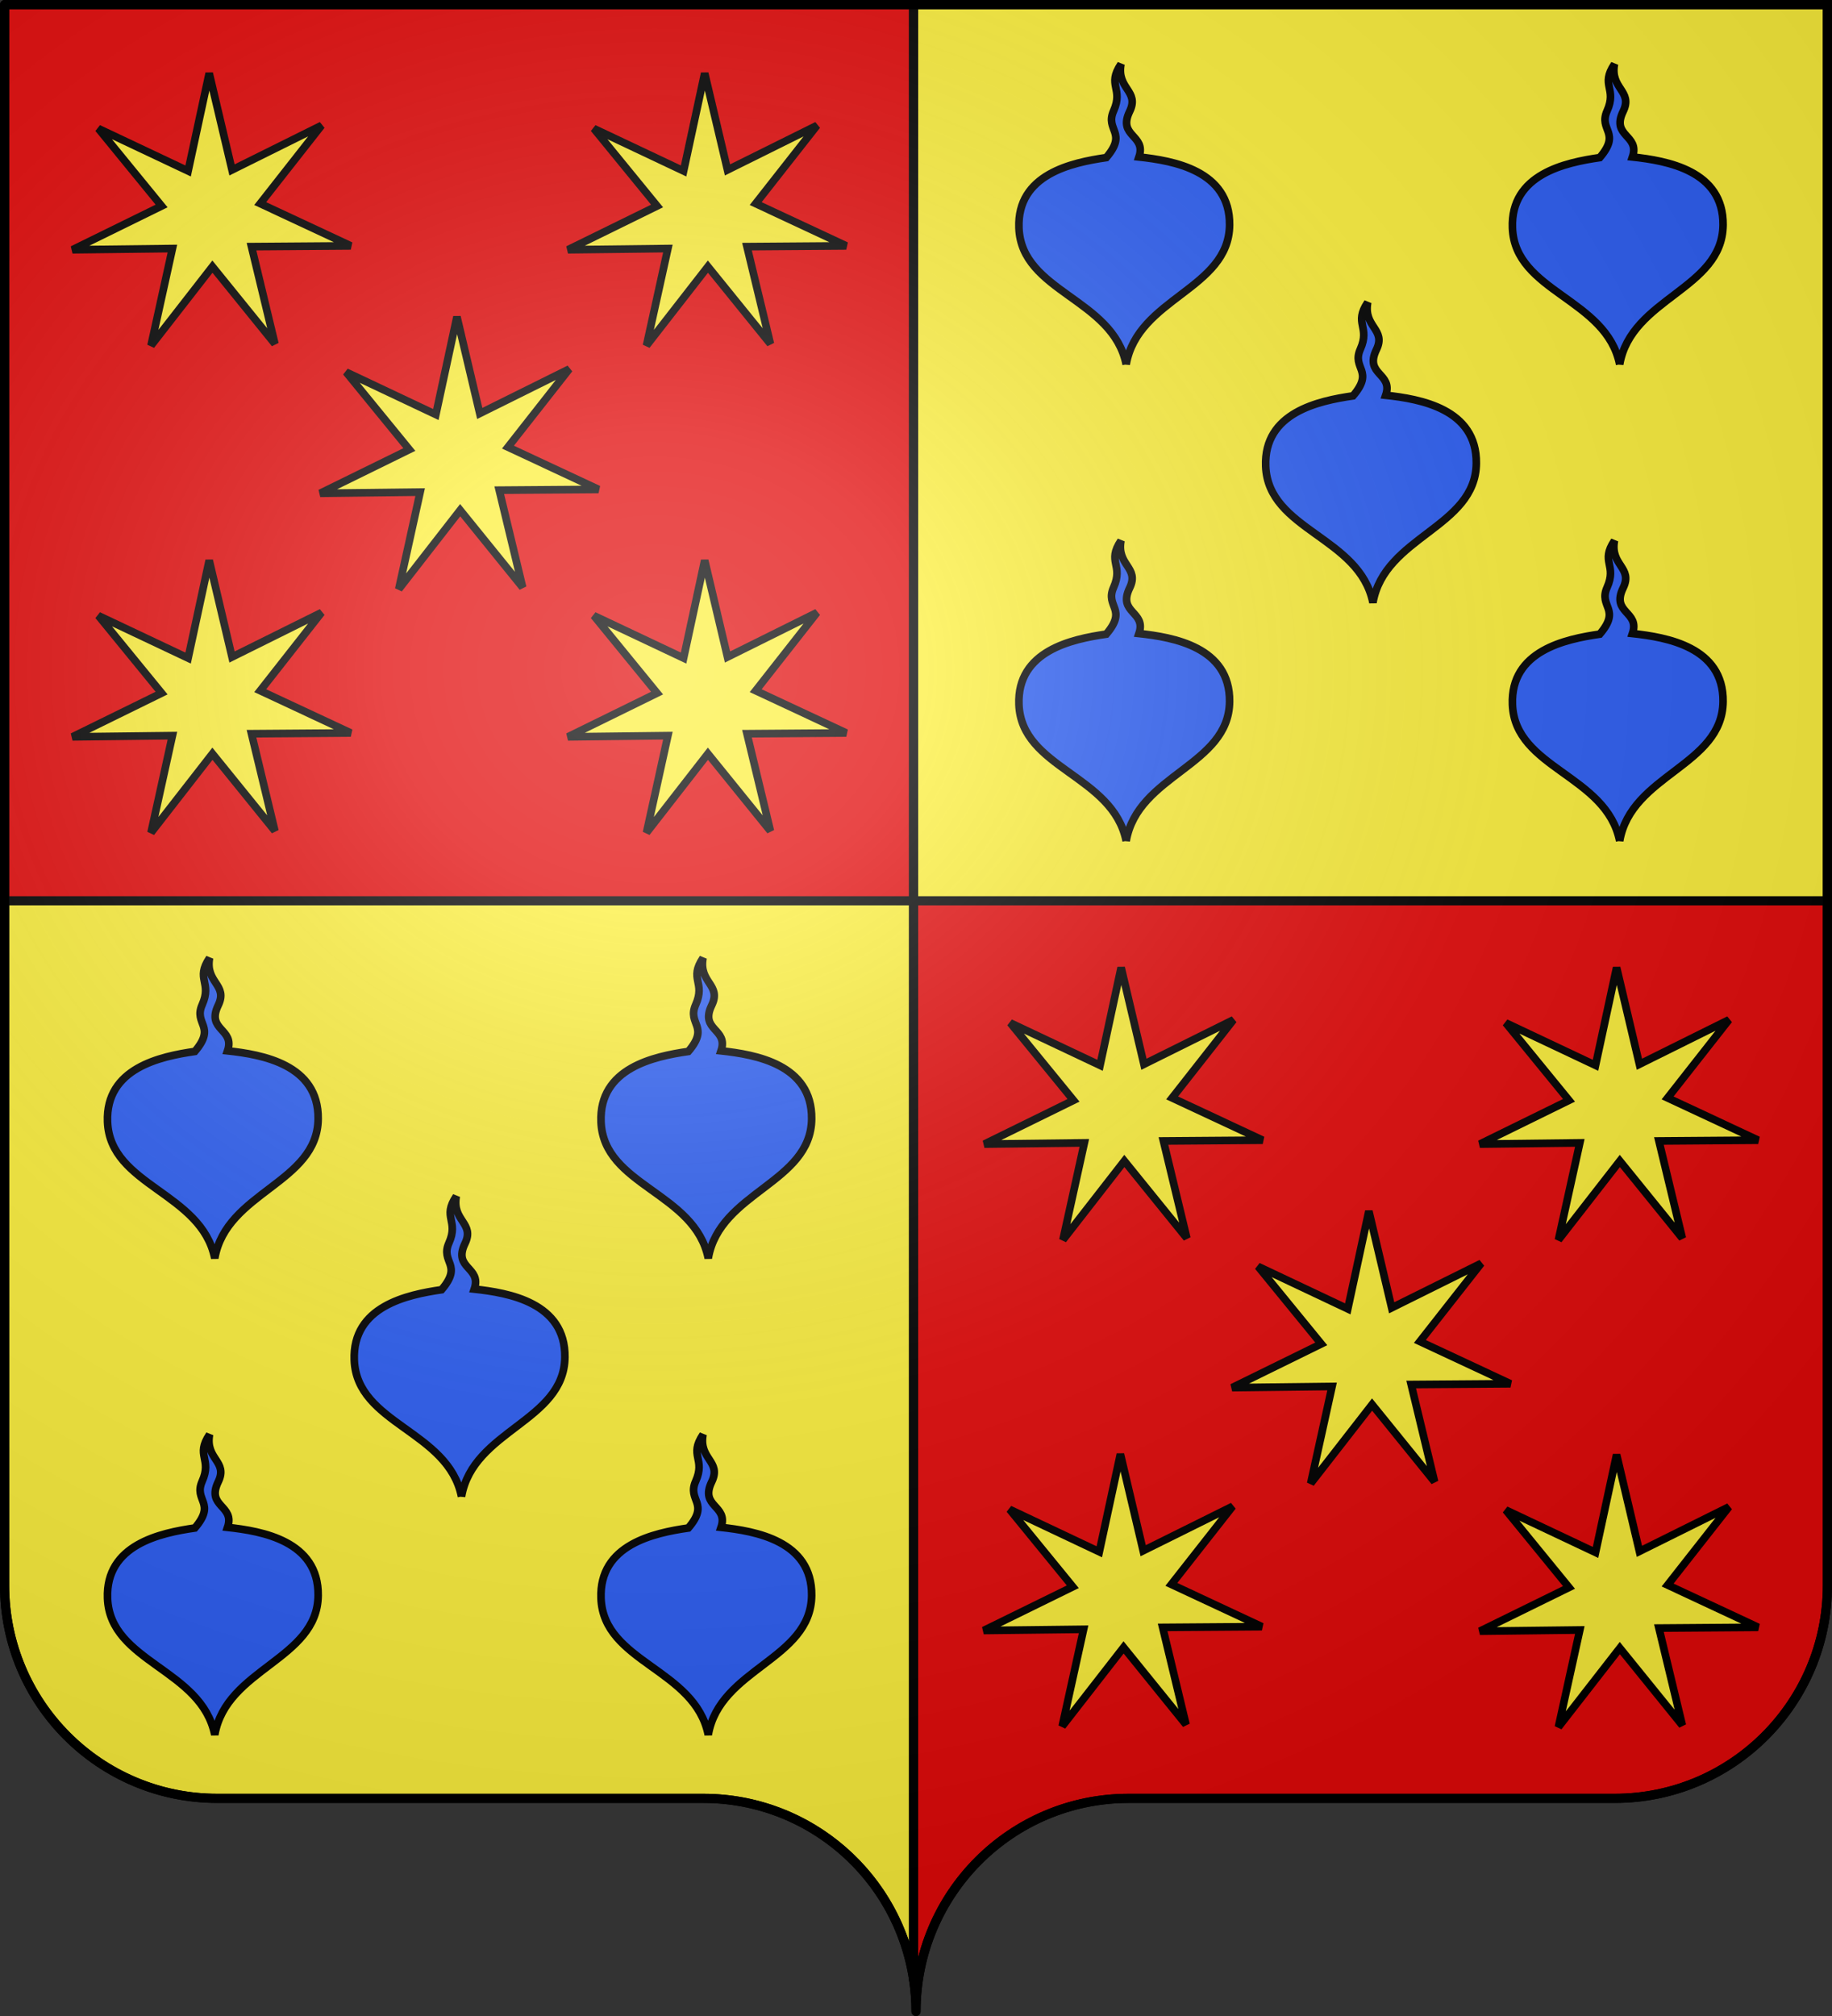 <svg xmlns="http://www.w3.org/2000/svg" xmlns:xlink="http://www.w3.org/1999/xlink" width="600" height="660" version="1.0"><rect width="100%" height="100%" fill="#333333" stroke="none"/><desc>Flag of Canton of Valais (Wallis)</desc><defs><radialGradient xlink:href="#a" id="b" cx="285.186" cy="200.448" r="300" fx="285.186" fy="200.448" gradientTransform="matrix(1.551 0 0 1.35 -227.894 -51.264)" gradientUnits="userSpaceOnUse"/><linearGradient id="a"><stop offset="0" style="stop-color:white;stop-opacity:.314"/><stop offset=".19" style="stop-color:white;stop-opacity:.251"/><stop offset=".6" style="stop-color:#6b6b6b;stop-opacity:.125"/><stop offset="1" style="stop-color:black;stop-opacity:.125"/></linearGradient></defs><path d="M1.5 294.906V519c0 38.504 31.21 69.75 69.656 69.75h159.188c34.928 0 63.868 25.784 68.875 59.375V294.906z" style="fill:#fcef3c;fill-opacity:1;fill-rule:nonzero;stroke:#000;stroke-width:3;stroke-linecap:round;stroke-linejoin:round;stroke-miterlimit:4;stroke-dashoffset:0;stroke-opacity:1"/><path d="M299.219 294.906v353.219c.504 3.384.781 6.851.781 10.375 0-38.504 31.21-69.75 69.656-69.75h159.188c38.447 0 69.656-31.246 69.656-69.75V294.906z" style="fill:#e20909;fill-opacity:1;fill-rule:nonzero;stroke:#000;stroke-width:3;stroke-linecap:round;stroke-linejoin:round;stroke-miterlimit:4;stroke-dashoffset:0;stroke-opacity:1;stroke-dasharray:none"/><path d="M1.5 1.5v293.406h297.719V1.5z" style="fill:#e20909;fill-opacity:1;fill-rule:nonzero;stroke:#000;stroke-width:3;stroke-linecap:round;stroke-linejoin:round;stroke-miterlimit:4;stroke-dashoffset:0;stroke-opacity:1"/><path d="M299.219 1.5v293.406H598.5V1.5z" style="fill:#fcef3c;fill-rule:evenodd;stroke:#000;stroke-width:3;stroke-linecap:butt;stroke-linejoin:miter;stroke-opacity:1"/><g style="stroke:#000;stroke-width:2.5;stroke-miterlimit:4;stroke-dasharray:none;stroke-opacity:1;fill:#2b5df2"><g style="stroke:#000;stroke-width:17.457;stroke-miterlimit:4;stroke-dasharray:none;stroke-opacity:1;fill:#2b5df2"><path d="M546.531-60.625C518.144 91.12 308.917 108.005 305.313 255.063c-3.06 124.862 126.74 149.081 205.312 158.7-18.239 51.106 49.015 46.629 19.844 104.657-23.553 46.85 29.505 51.631 18.406 108.437 33.572-48.549-5.54-55.12 18.375-106.781 20.697-44.71-32.172-49.296 18.281-106.688 78.836-10.324 205.208-35.103 202.188-158.325-3.604-147.059-212.8-163.943-241.188-315.688z" style="fill:#2b5df2;fill-rule:evenodd;stroke:#000;stroke-width:17.457;stroke-linecap:butt;stroke-linejoin:miter;stroke-miterlimit:4;stroke-dasharray:none;stroke-opacity:1" transform="matrix(-.143 .002 -.002 -.143 527.683 187.543)"/></g><g style="stroke:#000;stroke-width:2.5;stroke-miterlimit:4;stroke-dasharray:none;stroke-opacity:1;fill:#2b5df2"><g style="stroke:#000;stroke-width:17.457;stroke-miterlimit:4;stroke-dasharray:none;stroke-opacity:1;fill:#2b5df2"><path d="M546.531-60.625C518.144 91.12 308.917 108.005 305.313 255.063c-3.06 124.862 126.74 149.081 205.312 158.7-18.239 51.106 49.015 46.629 19.844 104.657-23.553 46.85 29.505 51.631 18.406 108.437 33.572-48.549-5.54-55.12 18.375-106.781 20.697-44.71-32.172-49.296 18.281-106.688 78.836-10.324 205.208-35.103 202.188-158.325-3.604-147.059-212.8-163.943-241.188-315.688z" style="fill:#2b5df2;fill-rule:evenodd;stroke:#000;stroke-width:17.457;stroke-linecap:butt;stroke-linejoin:miter;stroke-miterlimit:4;stroke-dasharray:none;stroke-opacity:1" transform="matrix(-.143 .002 -.002 -.143 608.496 109.537)"/></g><g style="stroke:#000;stroke-width:17.457;stroke-miterlimit:4;stroke-dasharray:none;stroke-opacity:1;fill:#2b5df2"><path d="M546.531-60.625C518.144 91.12 308.917 108.005 305.313 255.063c-3.06 124.862 126.74 149.081 205.312 158.7-18.239 51.106 49.015 46.629 19.844 104.657-23.553 46.85 29.505 51.631 18.406 108.437 33.572-48.549-5.54-55.12 18.375-106.781 20.697-44.71-32.172-49.296 18.281-106.688 78.836-10.324 205.208-35.103 202.188-158.325-3.604-147.059-212.8-163.943-241.188-315.688z" style="fill:#2b5df2;fill-rule:evenodd;stroke:#000;stroke-width:17.457;stroke-linecap:butt;stroke-linejoin:miter;stroke-miterlimit:4;stroke-dasharray:none;stroke-opacity:1" transform="matrix(-.143 .002 -.002 -.143 446.871 109.537)"/></g></g><g style="stroke:#000;stroke-width:2.5;stroke-miterlimit:4;stroke-dasharray:none;stroke-opacity:1;fill:#2b5df2"><g style="stroke:#000;stroke-width:17.457;stroke-miterlimit:4;stroke-dasharray:none;stroke-opacity:1;fill:#2b5df2"><path d="M546.531-60.625C518.144 91.12 308.917 108.005 305.313 255.063c-3.06 124.862 126.74 149.081 205.312 158.7-18.239 51.106 49.015 46.629 19.844 104.657-23.553 46.85 29.505 51.631 18.406 108.437 33.572-48.549-5.54-55.12 18.375-106.781 20.697-44.71-32.172-49.296 18.281-106.688 78.836-10.324 205.208-35.103 202.188-158.325-3.604-147.059-212.8-163.943-241.188-315.688z" style="fill:#2b5df2;fill-rule:evenodd;stroke:#000;stroke-width:17.457;stroke-linecap:butt;stroke-linejoin:miter;stroke-miterlimit:4;stroke-dasharray:none;stroke-opacity:1" transform="matrix(-.143 .002 -.002 -.143 608.496 265.55)"/></g><g style="stroke:#000;stroke-width:17.457;stroke-miterlimit:4;stroke-dasharray:none;stroke-opacity:1;fill:#2b5df2"><path d="M546.531-60.625C518.144 91.12 308.917 108.005 305.313 255.063c-3.06 124.862 126.74 149.081 205.312 158.7-18.239 51.106 49.015 46.629 19.844 104.657-23.553 46.85 29.505 51.631 18.406 108.437 33.572-48.549-5.54-55.12 18.375-106.781 20.697-44.71-32.172-49.296 18.281-106.688 78.836-10.324 205.208-35.103 202.188-158.325-3.604-147.059-212.8-163.943-241.188-315.688z" style="fill:#2b5df2;fill-rule:evenodd;stroke:#000;stroke-width:17.457;stroke-linecap:butt;stroke-linejoin:miter;stroke-miterlimit:4;stroke-dasharray:none;stroke-opacity:1" transform="matrix(-.143 .002 -.002 -.143 446.871 265.55)"/></g></g></g><g style="stroke:#000;stroke-width:2.5;stroke-miterlimit:4;stroke-dasharray:none;stroke-opacity:1;fill:#2b5df2"><g style="stroke:#000;stroke-width:17.457;stroke-miterlimit:4;stroke-dasharray:none;stroke-opacity:1;fill:#2b5df2"><path d="M546.531-60.625C518.144 91.12 308.917 108.005 305.313 255.063c-3.06 124.862 126.74 149.081 205.312 158.7-18.239 51.106 49.015 46.629 19.844 104.657-23.553 46.85 29.505 51.631 18.406 108.437 33.572-48.549-5.54-55.12 18.375-106.781 20.697-44.71-32.172-49.296 18.281-106.688 78.836-10.324 205.208-35.103 202.188-158.325-3.604-147.059-212.8-163.943-241.188-315.688z" style="fill:#2b5df2;fill-rule:evenodd;stroke:#000;stroke-width:17.457;stroke-linecap:butt;stroke-linejoin:miter;stroke-miterlimit:4;stroke-dasharray:none;stroke-opacity:1" transform="matrix(-.143 .002 -.002 -.143 229.183 480.172)"/></g><g style="stroke:#000;stroke-width:2.5;stroke-miterlimit:4;stroke-dasharray:none;stroke-opacity:1;fill:#2b5df2"><g style="stroke:#000;stroke-width:17.457;stroke-miterlimit:4;stroke-dasharray:none;stroke-opacity:1;fill:#2b5df2"><path d="M546.531-60.625C518.144 91.12 308.917 108.005 305.313 255.063c-3.06 124.862 126.74 149.081 205.312 158.7-18.239 51.106 49.015 46.629 19.844 104.657-23.553 46.85 29.505 51.631 18.406 108.437 33.572-48.549-5.54-55.12 18.375-106.781 20.697-44.71-32.172-49.296 18.281-106.688 78.836-10.324 205.208-35.103 202.188-158.325-3.604-147.059-212.8-163.943-241.188-315.688z" style="fill:#2b5df2;fill-rule:evenodd;stroke:#000;stroke-width:17.457;stroke-linecap:butt;stroke-linejoin:miter;stroke-miterlimit:4;stroke-dasharray:none;stroke-opacity:1" transform="matrix(-.143 .002 -.002 -.143 309.996 402.166)"/></g><g style="stroke:#000;stroke-width:17.457;stroke-miterlimit:4;stroke-dasharray:none;stroke-opacity:1;fill:#2b5df2"><path d="M546.531-60.625C518.144 91.12 308.917 108.005 305.313 255.063c-3.06 124.862 126.74 149.081 205.312 158.7-18.239 51.106 49.015 46.629 19.844 104.657-23.553 46.85 29.505 51.631 18.406 108.437 33.572-48.549-5.54-55.12 18.375-106.781 20.697-44.71-32.172-49.296 18.281-106.688 78.836-10.324 205.208-35.103 202.188-158.325-3.604-147.059-212.8-163.943-241.188-315.688z" style="fill:#2b5df2;fill-rule:evenodd;stroke:#000;stroke-width:17.457;stroke-linecap:butt;stroke-linejoin:miter;stroke-miterlimit:4;stroke-dasharray:none;stroke-opacity:1" transform="matrix(-.143 .002 -.002 -.143 148.371 402.166)"/></g></g><g style="stroke:#000;stroke-width:2.5;stroke-miterlimit:4;stroke-dasharray:none;stroke-opacity:1;fill:#2b5df2"><g style="stroke:#000;stroke-width:17.457;stroke-miterlimit:4;stroke-dasharray:none;stroke-opacity:1;fill:#2b5df2"><path d="M546.531-60.625C518.144 91.12 308.917 108.005 305.313 255.063c-3.06 124.862 126.74 149.081 205.312 158.7-18.239 51.106 49.015 46.629 19.844 104.657-23.553 46.85 29.505 51.631 18.406 108.437 33.572-48.549-5.54-55.12 18.375-106.781 20.697-44.71-32.172-49.296 18.281-106.688 78.836-10.324 205.208-35.103 202.188-158.325-3.604-147.059-212.8-163.943-241.188-315.688z" style="fill:#2b5df2;fill-rule:evenodd;stroke:#000;stroke-width:17.457;stroke-linecap:butt;stroke-linejoin:miter;stroke-miterlimit:4;stroke-dasharray:none;stroke-opacity:1" transform="matrix(-.143 .002 -.002 -.143 309.996 558.178)"/></g><g style="stroke:#000;stroke-width:17.457;stroke-miterlimit:4;stroke-dasharray:none;stroke-opacity:1;fill:#2b5df2"><path d="M546.531-60.625C518.144 91.12 308.917 108.005 305.313 255.063c-3.06 124.862 126.74 149.081 205.312 158.7-18.239 51.106 49.015 46.629 19.844 104.657-23.553 46.85 29.505 51.631 18.406 108.437 33.572-48.549-5.54-55.12 18.375-106.781 20.697-44.71-32.172-49.296 18.281-106.688 78.836-10.324 205.208-35.103 202.188-158.325-3.604-147.059-212.8-163.943-241.188-315.688z" style="fill:#2b5df2;fill-rule:evenodd;stroke:#000;stroke-width:17.457;stroke-linecap:butt;stroke-linejoin:miter;stroke-miterlimit:4;stroke-dasharray:none;stroke-opacity:1" transform="matrix(-.143 .002 -.002 -.143 148.371 558.178)"/></g></g></g><path d="m874.603 198.095-32.892-51.512-42.995 44.014 19.766-57.833-61.219-6.173 57.54-20.604-33.343-51.712 51.985 32.14 19.64-58.31 7.284 60.682 57.835-21-42.902 43.529 52.478 32.123-60.782-6.402z" style="fill:#fcef3c;fill-opacity:1;stroke:#000;stroke-width:4.702;stroke-miterlimit:4;stroke-dasharray:none;stroke-opacity:1" transform="scale(.532)rotate(44.99 82.427 214.65)"/><path d="m874.603 198.095-32.892-51.512-42.995 44.014 19.766-57.833-61.219-6.173 57.54-20.604-33.343-51.712 51.985 32.14 19.64-58.31 7.284 60.682 57.835-21-42.902 43.529 52.478 32.123-60.782-6.402z" style="fill:#fcef3c;fill-opacity:1;stroke:#000;stroke-width:4.702;stroke-miterlimit:4;stroke-dasharray:none;stroke-opacity:1" transform="scale(.532)rotate(44.99 234.942 582.943)"/><path d="m874.603 198.095-32.892-51.512-42.995 44.014 19.766-57.833-61.219-6.173 57.54-20.604-33.343-51.712 51.985 32.14 19.64-58.31 7.284 60.682 57.835-21-42.902 43.529 52.478 32.123-60.782-6.402z" style="fill:#fcef3c;fill-opacity:1;stroke:#000;stroke-width:4.702;stroke-miterlimit:4;stroke-dasharray:none;stroke-opacity:1" transform="scale(.532)rotate(44.99 -22.276 473.735)"/><path d="m874.603 198.095-32.892-51.512-42.995 44.014 19.766-57.833-61.219-6.173 57.54-20.604-33.343-51.712 51.985 32.14 19.64-58.31 7.284 60.682 57.835-21-42.902 43.529 52.478 32.123-60.782-6.402z" style="fill:#fcef3c;fill-opacity:1;stroke:#000;stroke-width:4.702;stroke-miterlimit:4;stroke-dasharray:none;stroke-opacity:1" transform="matrix(.376 .376 -.376 .376 93.52 161.81)"/><path d="m874.603 198.095-32.892-51.512-42.995 44.014 19.766-57.833-61.219-6.173 57.54-20.604-33.343-51.712 51.985 32.14 19.64-58.31 7.284 60.682 57.835-21-42.902 43.529 52.478 32.123-60.782-6.402z" style="fill:#fcef3c;fill-opacity:1;stroke:#000;stroke-width:4.702;stroke-miterlimit:4;stroke-dasharray:none;stroke-opacity:1" transform="scale(.532)rotate(44.99 -126.98 732.82)"/><path d="m874.603 198.095-32.892-51.512-42.995 44.014 19.766-57.833-61.219-6.173 57.54-20.604-33.343-51.712 51.985 32.14 19.64-58.31 7.284 60.682 57.835-21-42.902 43.529 52.478 32.123-60.782-6.402z" style="fill:#fcef3c;fill-opacity:1;stroke:#000;stroke-width:4.702;stroke-miterlimit:4;stroke-dasharray:none;stroke-opacity:1" transform="scale(.532)rotate(44.99 466.23 -738.367)"/><path d="m874.603 198.095-32.892-51.512-42.995 44.014 19.766-57.833-61.219-6.173 57.54-20.604-33.343-51.712 51.985 32.14 19.64-58.31 7.284 60.682 57.835-21-42.902 43.529 52.478 32.123-60.782-6.402z" style="fill:#fcef3c;fill-opacity:1;stroke:#000;stroke-width:4.702;stroke-miterlimit:4;stroke-dasharray:none;stroke-opacity:1" transform="scale(.532)rotate(44.99 618.745 -370.075)"/><path d="m874.603 198.095-32.892-51.512-42.995 44.014 19.766-57.833-61.219-6.173 57.54-20.604-33.343-51.712 51.985 32.14 19.64-58.31 7.284 60.682 57.835-21-42.902 43.529 52.478 32.123-60.782-6.402z" style="fill:#fcef3c;fill-opacity:1;stroke:#000;stroke-width:4.702;stroke-miterlimit:4;stroke-dasharray:none;stroke-opacity:1" transform="scale(.532)rotate(44.99 361.527 -479.283)"/><path d="m874.603 198.095-32.892-51.512-42.995 44.014 19.766-57.833-61.219-6.173 57.54-20.604-33.343-51.712 51.985 32.14 19.64-58.31 7.284 60.682 57.835-21-42.902 43.529 52.478 32.123-60.782-6.402z" style="fill:#fcef3c;fill-opacity:1;stroke:#000;stroke-width:4.702;stroke-miterlimit:4;stroke-dasharray:none;stroke-opacity:1" transform="scale(.532)rotate(44.99 104.31 -588.491)"/><path d="m874.603 198.095-32.892-51.512-42.995 44.014 19.766-57.833-61.219-6.173 57.54-20.604-33.343-51.712 51.985 32.14 19.64-58.31 7.284 60.682 57.835-21-42.902 43.529 52.478 32.123-60.782-6.402z" style="fill:#fcef3c;fill-opacity:1;stroke:#000;stroke-width:4.702;stroke-miterlimit:4;stroke-dasharray:none;stroke-opacity:1" transform="scale(.532)rotate(44.99 256.824 -220.198)"/><path d="M1.5 1.5V518.99c0 38.505 31.203 69.755 69.65 69.755h159.2c38.447 0 69.65 31.25 69.65 69.754 0-38.504 31.203-69.754 69.65-69.754h159.2c38.447 0 69.65-31.25 69.65-69.755V1.5z" style="fill:url(#b);fill-opacity:1;fill-rule:evenodd;stroke:none;stroke-width:3;stroke-linecap:butt;stroke-linejoin:miter;stroke-miterlimit:4;stroke-dasharray:none;stroke-opacity:1"/><path d="M300 658.5c0-38.504 31.203-69.754 69.65-69.754h159.2c38.447 0 69.65-31.25 69.65-69.753V1.5H1.5v517.493c0 38.504 31.203 69.753 69.65 69.753h159.2c38.447 0 69.65 31.25 69.65 69.754" style="fill:none;fill-opacity:1;fill-rule:nonzero;stroke:#000;stroke-width:3;stroke-linecap:round;stroke-linejoin:round;stroke-miterlimit:4;stroke-dasharray:none;stroke-dashoffset:0;stroke-opacity:1"/></svg>